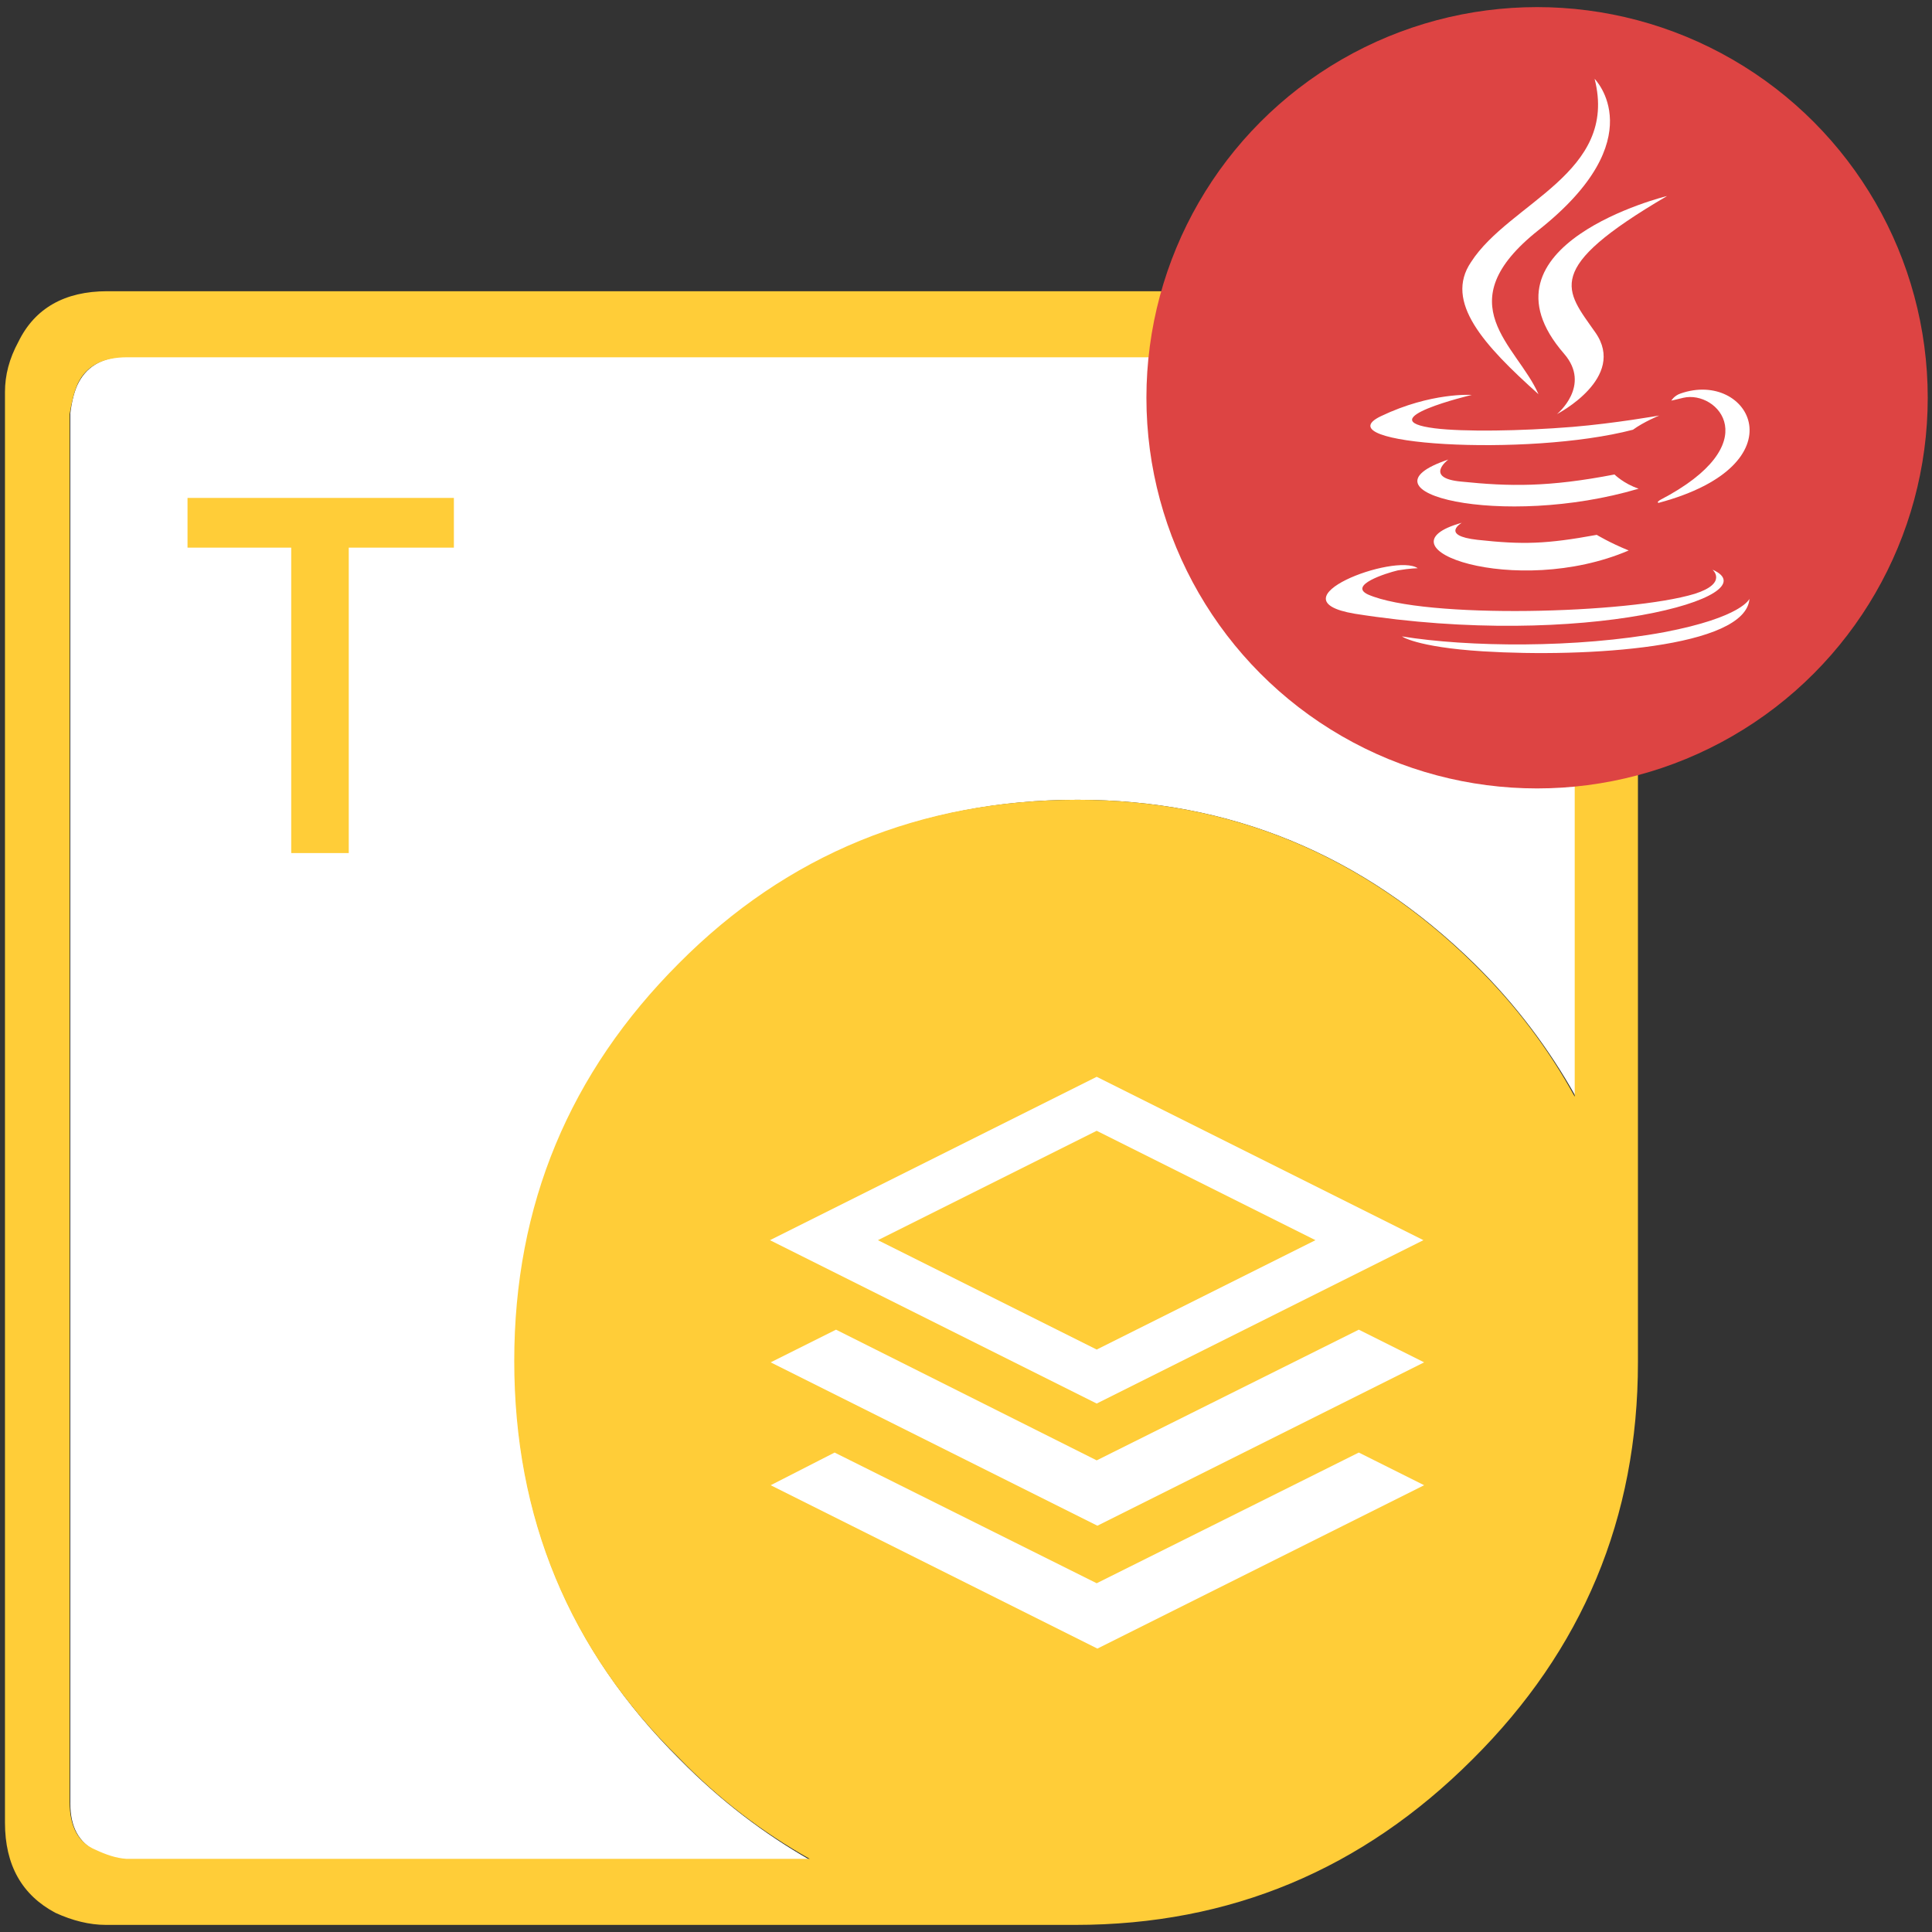 <svg version="1.1" id="Aspose.Totaly_for_Python_via_Java" xmlns="http://www.w3.org/2000/svg" x="0" y="0" viewBox="0 0 272 272" style="enable-background:new 0 0 272 272" xml:space="preserve"><rect x="0" y="0" width="272" height="272" fill="#333333" stroke="none"/><style>.st0{fill-rule:evenodd;clip-rule:evenodd}.st0,.st4{fill:#fff}</style><g id="Python_via_Java"><g id="Python"><path id="XMLID_45_" class="st0" d="M151.7 112.6c-21.9 0-40.6 7.8-56 23.2-15.4 15.3-23.2 34-23.2 56s7.8 40.6 23.2 55.9c5.7 5.8 11.9 10.5 18.4 14.2H17.9c-1.6-.1-2.9-.5-4.4-1.3-2.4-1.2-3.6-3.4-3.6-6.7V58.2c.2-1.7.6-3.3 1.2-4.4 1.3-2.4 3.6-3.6 6.9-3.6h195.7l1.3.2c1.2.2 2.1.5 3 .8 2.5 1.2 3.8 3.4 3.8 6.9v96.2c-3.7-6.6-8.4-12.9-14.2-18.6-15.7-15.4-34.4-23.1-55.9-23.1z"/><path id="XMLID_42_" d="M151.7 112.6c21.6 0 40.3 7.8 55.9 23.2 5.8 5.7 10.5 12 14.1 18.6V58.2c0-3.5-1.3-5.8-3.8-6.9-.8-.3-1.9-.6-3-.8l-1.3-.2H17.9c-3.4 0-5.7 1.2-6.9 3.6-.6 1.3-.9 2.7-1.2 4.4v195.4c0 3.4 1.2 5.7 3.6 6.7 1.5.7 2.9 1.2 4.4 1.3H114c-6.6-3.7-12.8-8.4-18.4-14.2-15.5-15.2-23.2-33.9-23.2-55.9s7.8-40.6 23.2-56c15.2-15.3 34-23 56.1-23zm67-71.4c2.1.4 3.8.9 4.8 1.6 4.7 2.3 7.1 6.5 7.1 12.5v136.5c0 21.9-7.8 40.5-23.3 55.9-15.5 15.5-34.1 23.3-55.9 23.3H14.9c-2.3 0-4.7-.6-7.1-1.7-4.7-2.5-7.1-6.7-7.1-12.7V55.2c0-2.4.6-4.7 1.9-7.1C4.9 43.4 9.1 41 15.1 41h201.3c0-.1 2.3.2 2.3.2z" style="fill-rule:evenodd;clip-rule:evenodd;fill:#ffcd38"/><path d="M49.2 120.1H41v-43H26.4v-7h37.5v7H49.1v43h.1z" style="fill:#ffcd38"/><path id="XMLID_37_" class="st0" d="m154.4 159.2-30.8 15.4 30.8 15.4 30.8-15.4-30.8-15.4zm0 38.4-46-23 46-23 46 23-46 23zm0 8 36.9-18.4 9.2 4.6-46 23-46-23 9.2-4.6 36.7 18.4zm-36.9-1.1 36.9 18.4 36.9-18.4 9.2 4.6-46 23-46-23 9-4.6z"/></g><circle cx="216.4" cy="56" r="55" style="fill:#dd4443"/><path class="st4" d="M205.8 73.6s-3.1 1.8 2.2 2.4c6.4.7 9.7.6 16.8-.7 0 0 1.8 1.1 4.5 2.2-15.9 6.8-36.1-.4-23.5-3.9M203.9 64.7s-3.5 2.6 1.8 3.1c6.8.7 12.3.8 21.6-1 0 0 1.3 1.3 3.4 2-19.2 5.7-40.5.5-26.8-4.1M220.2 49.8c3.9 4.5-1 8.5-1 8.5s9.9-5.1 5.4-11.5c-4.2-6-7.5-8.9 10.1-19.2-.1 0-27.8 6.9-14.5 22.2"/><path class="st4" d="M241.1 80.2s2.2 1.9-2.5 3.4c-9.2 2.8-38 3.6-46 .1-2.8-1.3 2.5-3 4.2-3.4 1.8-.3 2.8-.3 2.8-.3-3.2-2.2-20.7 4.4-8.9 6.4 32.2 5.1 58.8-2.5 50.4-6.2M207.2 55.6s-14.7 3.5-5.2 4.7c4 .5 12 .4 19.4-.2 6-.5 12.2-1.6 12.2-1.6s-2.2.9-3.7 2c-14.9 3.9-43.8 2.1-35.5-1.9 7.1-3.4 12.8-3 12.8-3M233.7 70.4c15.2-7.9 8.1-15.5 3.3-14.4-1.2.3-1.7.4-1.7.4s.4-.7 1.3-1c9.7-3.4 17.1 10-3.1 15.4-.3-.1.1-.3.2-.4M224.5 11.1s8.4 8.4-7.9 21.3c-13.1 10.4-3 16.2 0 23.1-7.7-6.9-13.3-13-9.5-18.6 5.4-8.4 20.8-12.5 17.4-25.8"/><path class="st4" d="M208.8 91.7c14.6.9 37-.5 37.5-7.4 0 0-1 2.6-12 4.7-12.4 2.3-27.7 2.1-36.9.6-.2-.1 1.8 1.5 11.4 2.1"/></g></svg>
